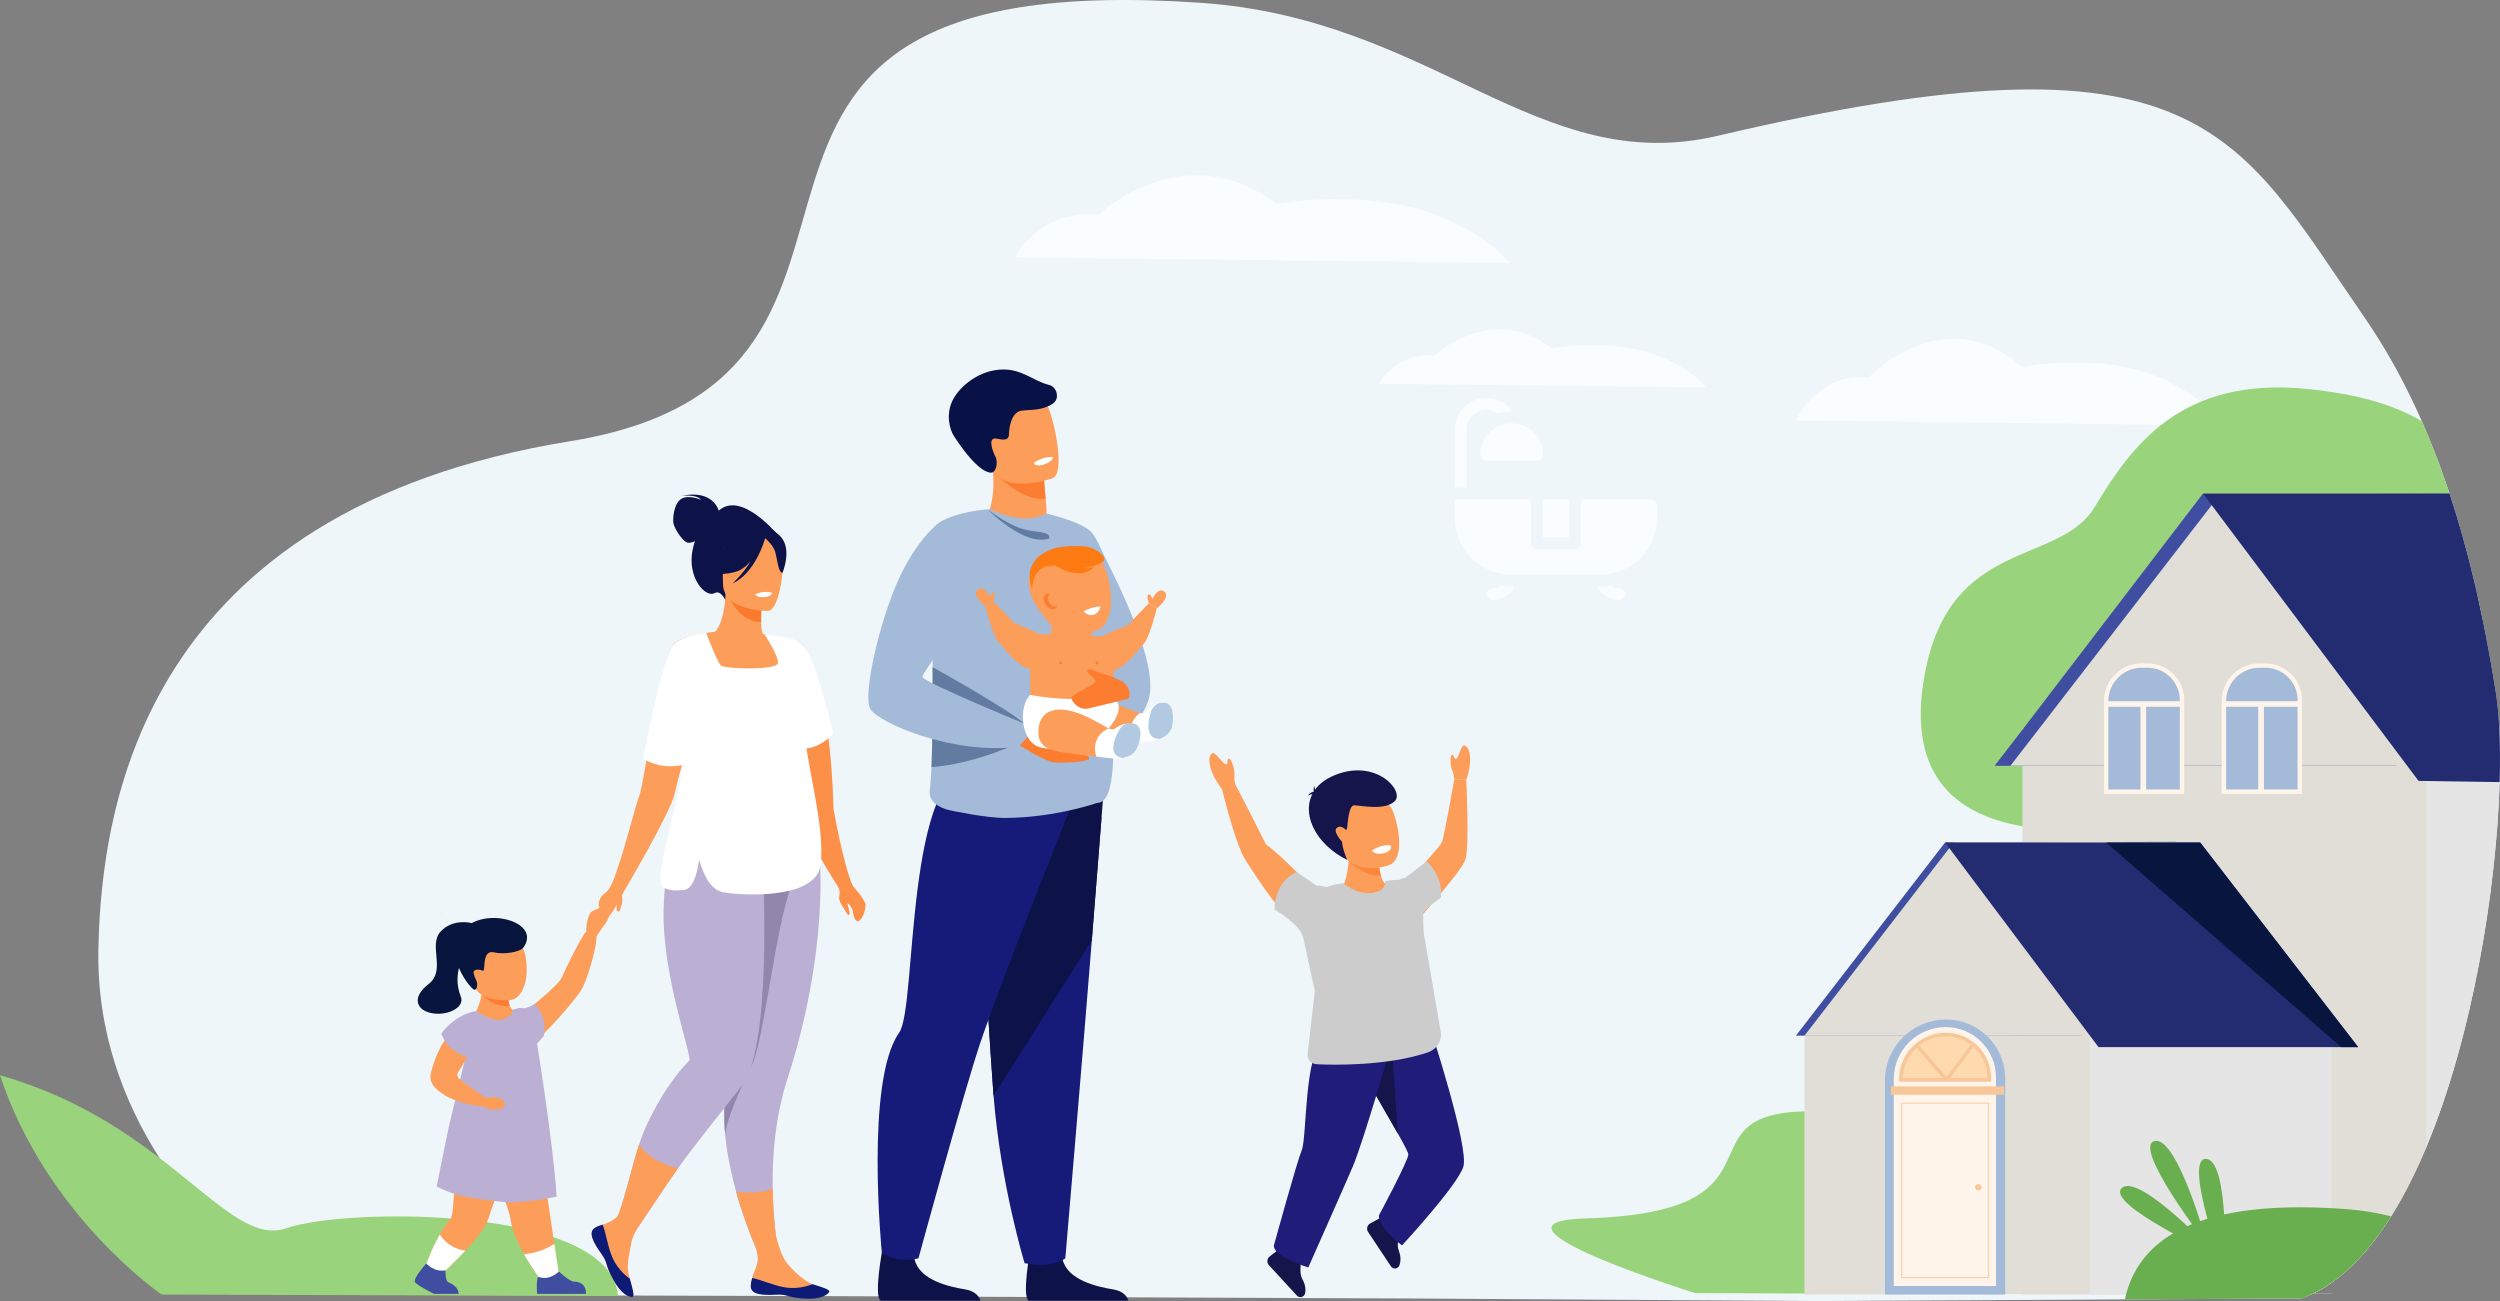 <?xml version="1.0" encoding="utf-8"?>
<!-- Generator: Adobe Illustrator 16.0.2, SVG Export Plug-In . SVG Version: 6.00 Build 0)  -->
<!DOCTYPE svg PUBLIC "-//W3C//DTD SVG 1.1//EN" "http://www.w3.org/Graphics/SVG/1.1/DTD/svg11.dtd">
<svg version="1.1" id="Layer_1" xmlns="http://www.w3.org/2000/svg" xmlns:xlink="http://www.w3.org/1999/xlink" x="0px" y="0px"
	 width="848.239px" height="441.436px" viewBox="0 0 848.239 441.436" enable-background="new 0 0 848.239 441.436"
	 xml:space="preserve">
<rect x="0" y="0" width="848.239" height="441.436" fill="#808080" stroke="none"/>
<g>
	<defs>
		<rect id="SVGID_1_" width="848.239" height="441.436"/>
	</defs>
	<clipPath id="SVGID_2_">
		<use xlink:href="#SVGID_1_"  overflow="visible"/>
	</clipPath>
	<path clip-path="url(#SVGID_2_)" fill="#EEF6FA" d="M848.119,265.359c-1.058,35.785-9.066,86.188-24.989,124.127
		c-0.521,1.239-1.049,2.466-1.586,3.679c-3.127,7.056-6.543,13.629-10.256,19.534c-1.034,1.652-2.096,3.254-3.181,4.798
		c-5.141,7.327-10.808,13.375-17.01,17.715c-2.093,1.47-4.246,2.739-6.466,3.794c-0.023,0.015-0.051,0.026-0.073,0.033
		c-0.051,0.027-0.101,0.051-0.15,0.074c-0.077,0.038-0.158,0.073-0.235,0.107c-1.075,0.502-2.157,0.951-3.254,1.344l-59.972,0.32
		l-84.883,0.452l-18.952,0.1l-137.922-0.86l-214.359-0.861l-1.212-0.003L98.766,439.24c0,0-41.586-26.599-58.434-74.402
		c-0.433-1.232-0.853-2.479-1.251-3.737c-3.79-11.912-6.002-25.07-5.69-39.398c1.039-47.716,14.888-148.443,160.013-171.988
		C329.512,127.63,206.688-12.851,407.384,0.952c79.189,5.447,114.327,59.512,175.529,45.107
		c163.76-38.537,175.606-1.675,219.285,61.55v0.004l0.305,0.437c1.451,2.123,2.864,4.272,4.234,6.449
		c5.694,9.049,10.653,18.573,15,28.451c3.057,6.948,5.809,14.065,8.295,21.318c0.362,1.062,0.722,2.127,1.072,3.193
		c0.008,0.022,0.016,0.045,0.023,0.068c0.004,0.004,0.004,0.012,0.004,0.017c3.25,9.834,6.029,19.896,8.43,30.063
		c0.409,1.733,0.808,3.471,1.193,5.207v0.004c0.571,2.56,1.119,5.118,1.644,7.686v0.004c0.383,1.856,0.753,3.709,1.112,5.565
		c0.378,1.957,0.745,3.914,1.101,5.871c0.779,4.312,1.509,8.619,2.191,12.927c0.553,3.474,0.946,7.508,1.178,12.009
		C848.27,252.402,848.316,258.62,848.119,265.359"/>
	<path clip-path="url(#SVGID_2_)" fill="#FAFDFE" d="M609.354,142.599c0,0,7.267-16.265,24.639-14.458
		c0,0,25.223-27.109,52.12-3.614c0,0,28.592-5.821,49.766,5.04c14.117,7.242,18.78,14.839,18.78,14.839L609.354,142.599z"/>
	<path clip-path="url(#SVGID_2_)" fill="#FAFDFE" d="M344.314,87.351c0,0,8.391-16.397,28.456-14.575c0,0,29.13-27.33,60.194-3.645
		c0,0,33.021-5.869,57.476,5.082c16.304,7.301,21.689,14.96,21.689,14.96L344.314,87.351z"/>
	<path clip-path="url(#SVGID_2_)" fill="#FAFDFE" d="M467.94,130.229c0,0,5.547-10.842,18.813-9.637c0,0,19.258-18.068,39.795-2.409
		c0,0,21.831-3.881,37.998,3.359c10.779,4.827,14.339,9.891,14.339,9.891L467.94,130.229z"/>
	<path clip-path="url(#SVGID_2_)" fill="#99D47C" d="M209.629,439.711l-154.77-0.472c0,0-39.043-26.6-54.859-74.405
		C57.032,381,77.069,423.646,97.026,416.76C118.255,409.436,207.747,409.43,209.629,439.711"/>
	<path clip-path="url(#SVGID_2_)" fill="#99D47C" d="M843.511,216.076c-0.792,8.763-1.896,19.28-3.208,30.91
		c-0.656,5.824-1.366,11.927-2.119,18.227c-4.458,37.398-10.348,81.791-15.054,116.345c-0.544,4.011-1.076,7.89-1.586,11.607
		c-4.003,9.032-8.477,17.272-13.437,24.332c-5.141,7.327-10.808,13.375-17.011,17.714c-2.092,1.47-4.245,2.74-6.465,3.794H680.349
		L639.554,439l-64.411-0.255c0,0-77.328-24.183-37.136-25.352c70.807-2.062,31.212-35.245,74.257-36.322
		c3.736-0.096,8.103,0.055,13.221,0.487c4.855,0.409,9.549,0.212,14.069-0.51c1.008-0.158,2.007-0.344,2.995-0.556
		c0.864-0.186,1.722-0.387,2.57-0.614c0.104-0.023,0.213-0.05,0.317-0.081c1.493-0.394,2.972-0.849,4.423-1.358
		c0.298-0.104,0.599-0.208,0.892-0.316c2.135-0.784,4.219-1.676,6.253-2.675c1.787-0.872,3.54-1.826,5.25-2.853
		c0.849-0.51,1.69-1.034,2.521-1.579c0.316-0.204,0.63-0.413,0.941-0.625c0.305-0.205,0.61-0.413,0.915-0.626
		c2.312-1.609,4.547-3.342,6.696-5.184c0.17-0.143,0.336-0.289,0.502-0.436c0.166-0.14,0.332-0.286,0.495-0.429
		c0.463-0.409,0.922-0.822,1.377-1.239c0.749-0.687,1.486-1.383,2.208-2.092c1.652-1.613,3.242-3.281,4.774-5
		c1.208-1.346,2.374-2.72,3.505-4.121c3.555-4.4,6.747-9.024,9.55-13.695c11.545-19.276,16.432-39.367,12.765-47.704
		c-0.02-0.046-0.043-0.097-0.062-0.143c0-0.004-0.004-0.004-0.004-0.008c-1.104-2.397-2.941-3.783-5.559-3.841
		c-5.122-0.112-10.904-0.471-16.69-1.497c-19.882-3.521-39.811-14.919-33.19-51.311c8.549-46.979,45.577-36.881,57.755-57.072
		c12.183-20.195,28.926-44.597,72.644-39.969c15.987,1.69,28.714,5.114,38.342,10.924c3.056,6.947,5.808,14.063,8.294,21.317
		c0.362,1.062,0.722,2.127,1.072,3.192c0.009,0.023,0.016,0.046,0.023,0.069c0.004,0.004,0.004,0.012,0.004,0.016
		c3.25,9.835,6.029,19.897,8.43,30.064c0.409,1.733,0.808,3.471,1.193,5.207v0.004c0.571,2.56,1.119,5.118,1.644,7.686v0.004
		C842.782,212.367,843.151,214.219,843.511,216.076"/>
	<path clip-path="url(#SVGID_2_)" fill="#E0DED7" d="M686.188,247.213V439.22h97.984c0.077-0.034,0.158-0.07,0.235-0.107
		c0.05-0.023,0.1-0.047,0.15-0.074h6.538v-0.034h-6.465c2.22-1.054,4.373-2.323,6.465-3.794c6.203-4.339,11.87-10.387,17.011-17.714
		c4.96-7.06,9.434-15.3,13.436-24.332c0.538-1.213,1.066-2.439,1.587-3.68V247.213H686.188z"/>
	<path clip-path="url(#SVGID_2_)" fill="#E5E5E5" d="M848.119,265.359c-1.058,35.785-9.066,86.188-24.989,124.127V247.213
		l1.452-0.016l15.721-0.212l7.678-0.104C848.27,252.402,848.316,258.62,848.119,265.359"/>
	<path clip-path="url(#SVGID_2_)" fill="#404EA1" d="M839.562,197.61c0.409,1.733,0.808,3.471,1.193,5.207v0.004l-1.016,2.089
		l-20.546,42.304l-4.679,9.631l-1.447,2.976v0.004H676.759l9.43-12.217l0.306-0.394l60.967-79.769l0.362,0.34l41.089-0.124
		l23.214-0.073l19.002-0.058c0.004,0.004,0.004,0.012,0.004,0.016C834.382,177.381,837.161,187.443,839.562,197.61"/>
	<path clip-path="url(#SVGID_2_)" fill="#E0DED7" d="M842.398,210.506v0.004l-17.816,36.688l-0.012,0.016l-1.44,2.969v0.004
		l-4.682,9.633H682.136l4.049-5.244l0.004-0.004l5.682-7.357l58.548-75.823l2.786-3.609l35.728-0.108l23.21-0.069l18.99-0.058
		c3.25,9.835,6.029,19.897,8.43,30.064c0.409,1.733,0.808,3.471,1.193,5.207v0.004C841.326,205.38,841.874,207.939,842.398,210.506"
		/>
	<path clip-path="url(#SVGID_2_)" fill="#232B71" d="M847.98,246.882c-0.23-4.501-0.625-8.535-1.178-12.009
		c-0.683-4.308-1.412-8.615-2.191-12.927c-0.355-1.957-0.723-3.914-1.101-5.871c-0.359-1.856-0.729-3.709-1.112-5.565v-0.004
		c-0.523-2.567-1.072-5.126-1.644-7.686v-0.004c-0.386-1.736-0.784-3.474-1.193-5.207c-2.4-10.167-5.18-20.229-8.43-30.064
		c0-0.004,0-0.012-0.004-0.016c-0.008-0.023-0.016-0.046-0.023-0.069l-42.47-0.004l-41.174-0.013l0.305,0.414l2.652,3.532
		l56.871,75.823l7.226,9.631l2.231,2.977l3.849,5.125l2.535,0.039l15.054,0.228l9.936,0.146
		C848.316,258.62,848.27,252.403,847.98,246.882"/>
	<path clip-path="url(#SVGID_2_)" fill="#A4BAD9" d="M728.657,225.814h-1.965c-6.676,0-12.088,5.411-12.088,12.087v30.716h25.748
		v-31.108C740.353,231.049,735.116,225.814,728.657,225.814"/>
	<path clip-path="url(#SVGID_2_)" fill="#FFF4E9" d="M728.659,225.066h-1.965c-7.079,0-12.838,5.759-12.838,12.834v31.466h27.247
		V237.51C741.104,230.647,735.522,225.066,728.659,225.066 M739.603,267.865h-11.426v-28.066h11.426V267.865z M715.354,239.798
		h10.896v28.066h-10.896V239.798z M739.603,237.912h-24.248V237.9c0-6.249,5.087-11.337,11.34-11.337h1.965
		c6.033,0,10.943,4.911,10.943,10.947V237.912z"/>
	<path clip-path="url(#SVGID_2_)" fill="#A4BAD9" d="M768.618,225.814h-1.966c-6.676,0-12.087,5.411-12.087,12.087v30.716h25.747
		v-31.108C780.313,231.049,775.076,225.814,768.618,225.814"/>
	<path clip-path="url(#SVGID_2_)" fill="#FFF4E9" d="M768.617,225.066h-1.965c-7.079,0-12.838,5.759-12.838,12.834v31.466h27.251
		V237.51C781.065,230.647,775.479,225.066,768.617,225.066 M779.563,267.865h-11.425v-28.066h11.425V267.865z M755.315,239.798
		h10.893v28.066h-10.893V239.798z M779.563,237.912h-24.248V237.9c0-6.249,5.084-11.337,11.337-11.337h1.965
		c6.037,0,10.946,4.911,10.946,10.947V237.912z"/>
	<polygon clip-path="url(#SVGID_2_)" fill="#404EA1" points="738.345,285.622 706.401,351.388 609.354,351.388 659.95,285.862 	"/>
	<polygon clip-path="url(#SVGID_2_)" fill="#E0DED7" points="741.253,285.622 709.309,351.388 612.262,351.388 662.857,285.862 	"/>
	<polygon clip-path="url(#SVGID_2_)" fill="#E0DED7" points="709.097,351.387 709.097,439.041 612.264,439.23 612.264,351.387 	"/>
	<path clip-path="url(#SVGID_2_)" fill="#E5E5E5" d="M791.097,351.388v83.822c-2.092,1.471-4.245,2.74-6.465,3.794h6.465v0.034h-82
		v-87.65H791.097z"/>
	<polygon clip-path="url(#SVGID_2_)" fill="#232B71" points="800.107,355.277 712.019,355.277 659.948,285.86 686.188,285.865 
		746.524,285.877 	"/>
	<path clip-path="url(#SVGID_2_)" fill="#A4BAD9" d="M680.35,365.989v73.241h-40.797v-72.568c0-6.045,2.586-11.487,6.714-15.274
		c3.688-3.394,8.611-5.461,14.021-5.461c5.324,0,10.168,2.076,13.754,5.461C677.928,355.043,680.35,360.233,680.35,365.989"/>
	<polygon clip-path="url(#SVGID_2_)" fill="#08153E" points="800.107,355.277 794.361,355.277 714.604,285.865 746.524,285.877 	"/>
	<path clip-path="url(#SVGID_2_)" fill="#FFF4E9" d="M660.181,348.494h-0.009c-9.732,0-17.622,7.889-17.622,17.621v70.223h34.68
		v-70.795C677.229,356.126,669.597,348.494,660.181,348.494"/>
	<path clip-path="url(#SVGID_2_)" fill="#FEDAAE" d="M674.943,365.779v0.612h-29.985v-0.116c0-8.415,6.823-15.237,15.238-15.237
		h0.006C668.346,351.038,674.943,357.638,674.943,365.779"/>
	<path clip-path="url(#SVGID_2_)" fill="#F7C79A" d="M674.323,359.718c-1.651-3.829-4.816-6.859-8.742-8.33
		c-1.676-0.633-3.489-0.977-5.385-0.977c-1.922,0-3.768,0.344-5.474,0.977c-6.06,2.235-10.387,8.063-10.387,14.888v0.741h31.234
		v-1.24C675.57,363.628,675.126,361.579,674.323,359.718 M645.591,365.766c0.139-4.025,1.914-7.642,4.677-10.205
		c0.306-0.281,0.622-0.552,0.95-0.807c2.479-1.938,5.601-3.092,8.986-3.092c3.146,0,6.048,1.034,8.399,2.775
		c0.335,0.251,0.659,0.518,0.969,0.791h0.004v0.004c1.637,1.455,2.934,3.285,3.751,5.35c0.642,1.606,0.988,3.354,0.992,5.184
		H645.591z M673.663,359.756c-0.008-0.015-0.015-0.03-0.021-0.046c-0.099-0.216-0.203-0.429-0.311-0.642
		c-0.089-0.173-0.178-0.343-0.274-0.509c-0.031-0.058-0.069-0.119-0.104-0.182c-0.034-0.062-0.069-0.119-0.104-0.177
		c-0.011-0.02-0.02-0.035-0.03-0.055c-0.004-0.003-0.004-0.008-0.008-0.012c-0.05-0.085-0.104-0.169-0.162-0.254
		c-0.081-0.132-0.166-0.263-0.256-0.391c-0.084-0.131-0.177-0.254-0.27-0.382c-0.058-0.082-0.119-0.162-0.181-0.243
		c-0.086-0.116-0.176-0.228-0.267-0.34c-0.081-0.104-0.17-0.208-0.259-0.313c-0.089-0.107-0.182-0.212-0.274-0.313
		c-0.088-0.097-0.177-0.193-0.27-0.291c-0.066-0.068-0.128-0.134-0.193-0.199c-0.101-0.101-0.205-0.204-0.309-0.301
		c-0.085-0.081-0.17-0.162-0.259-0.239c-0.054-0.052-0.108-0.101-0.162-0.147l-0.374,0.506v0.004
		c1.637,1.455,2.934,3.285,3.751,5.35c0.17-0.143,0.336-0.289,0.502-0.436C673.775,360.015,673.722,359.884,673.663,359.756"/>
	<path clip-path="url(#SVGID_2_)" fill="#F7C79A" d="M670.158,402.815c0-0.591,0.479-1.07,1.069-1.07c0.592,0,1.07,0.479,1.07,1.07
		c0,0.592-0.479,1.07-1.07,1.07C670.638,403.885,670.158,403.407,670.158,402.815"/>
	<polygon clip-path="url(#SVGID_2_)" fill="#F7C79A" points="669.974,354.694 669.574,355.231 661.696,365.766 660.763,367.015 
		660.163,367.015 659.086,365.766 650.268,355.562 649.85,355.078 650.793,354.263 651.217,354.753 660.413,365.394 
		668.604,354.441 668.975,353.945 	"/>
	<rect x="641.568" y="368.594" clip-path="url(#SVGID_2_)" fill="#F7C79A" width="38.406" height="2.853"/>
	<path clip-path="url(#SVGID_2_)" fill="#F7C79A" d="M645.119,433.647h29.672v-59.522h-29.672V433.647z M674.474,433.334h-29.036
		v-58.896h29.036V433.334z"/>
	<path clip-path="url(#SVGID_2_)" fill="#69AF50" d="M811.288,412.699c-1.034,1.652-2.096,3.254-3.181,4.798
		c-5.141,7.327-10.808,13.375-17.011,17.714c-2.092,1.471-4.245,2.74-6.465,3.794c-0.023,0.016-0.051,0.027-0.073,0.034
		c-0.051,0.027-0.101,0.051-0.15,0.074c-0.077,0.038-0.158,0.073-0.235,0.107c-1.074,0.502-2.158,0.95-3.254,1.344l-59.972,0.32
		c2.238-10.321,8.109-17.524,16.351-22.384c0.004,0,0.004-0.004,0.008-0.004c1.54-0.907,3.153-1.732,4.848-2.478h0.004
		c0.518-0.231,1.038-0.456,1.575-0.668c0.91-0.371,1.833-0.718,2.783-1.046h0.004c0.799-0.278,1.609-0.541,2.436-0.788
		c1.837-0.556,3.74-1.046,5.692-1.471c7.867-1.713,16.603-2.416,25.695-2.416c5.4,0,10.924,0.247,16.466,0.676
		C802.232,410.72,806.888,411.623,811.288,412.699"/>
	<path clip-path="url(#SVGID_2_)" fill="#69AF50" d="M748.978,422.466c0,0-10.179-37.259-17.953-35.296
		S748.978,422.466,748.978,422.466"/>
	<path clip-path="url(#SVGID_2_)" fill="#69AF50" d="M752.209,426.031c0,0-26.284-28.301-32.264-22.958
		C713.965,408.416,752.209,426.031,752.209,426.031"/>
	<path clip-path="url(#SVGID_2_)" fill="#69AF50" d="M754.863,432.303c0,0,1.682-38.587-6.32-39.091
		C740.539,392.708,754.863,432.303,754.863,432.303"/>
	<path clip-path="url(#SVGID_2_)" fill="#A4BAD9" d="M370.292,180.532c0,0,24.25,42.377,19.386,56.991
		c-4.864,14.615-21.136,15.549-21.136,15.549L370.292,180.532z"/>
	<path clip-path="url(#SVGID_2_)" fill="#0D1349" d="M382.868,441.323h-33.855c-2.426-1.646,0.654-17.728,0.654-17.728
		s9.24-3.506,10.836,3.623c1.6,7.125,11.769,9.391,17.15,10.26C381.336,438.077,382.5,440.1,382.868,441.323"/>
	<path clip-path="url(#SVGID_2_)" fill="#0D1349" d="M332.657,441.323h-33.855c-2.426-1.646,0.654-17.728,0.654-17.728
		s9.24-3.506,10.836,3.623c1.601,7.125,11.769,9.391,17.15,10.26C331.125,438.077,332.289,440.1,332.657,441.323"/>
	<path clip-path="url(#SVGID_2_)" fill="#161A79" d="M373.759,277.254c0,0-1.521,18.985-3.31,41.807
		c-2.431,31.002-8.987,107.864-8.987,107.864s-4.299,3.668-13.82,1.661c0,0-8.104-26.516-10.528-56.78
		c-0.037-0.496-0.075-0.996-0.112-1.496c-2.255-30.81-5.76-95.686-5.76-95.686L373.759,277.254z"/>
	<path clip-path="url(#SVGID_2_)" fill="#0D1349" d="M374.278,270.694c0,0-2.041,25.546-3.83,48.367l-33.334,52.745
		c-0.038-0.496-0.075-0.996-0.113-1.496c-2.254-30.81-5.76-95.686-5.76-95.686L374.278,270.694z"/>
	<path clip-path="url(#SVGID_2_)" fill="#161A79" d="M364.563,270.694c0,0-24.176,60.18-31.905,82.992
		c-5.506,16.249-21.032,73.252-21.032,73.252s-6.751,2.055-12.425-1.917c0,0-5.777-58.238,5.891-74.66
		c6.19-8.712,1.538-90.564,26.638-91.266C356.829,258.394,364.563,270.694,364.563,270.694"/>
	<path clip-path="url(#SVGID_2_)" fill="#FD9D5A" d="M353.763,181.979c-3.69,1.943-7.292,2.065-10.416,1.402
		c-2.856-0.602-5.309-1.862-7.056-2.979c-1.793-1.146-2.846-2.145-2.846-2.145s0.124-0.18,0.335-0.535
		c1.089-1.864,4.396-8.569,2.925-19.343c-0.02-0.142,1.047,0.059,2.66,0.439c4.797,1.136,14.441,3.871,14.868,3.993h0.016
		c0,0,0.118,2.266,0.515,6.327c0.034,0.359,0.069,0.733,0.109,1.12c0.049,0.476,0.098,0.981,0.158,1.5
		C355.477,175.983,353.763,181.979,353.763,181.979"/>
	<path clip-path="url(#SVGID_2_)" fill="#FD7D30" d="M354.765,169.14c-7.161,1.642-17.849-8.931-17.849-8.931
		c0.781-0.582,1.602-1.041,2.449-1.39c4.797,1.136,14.442,3.871,14.868,3.993h0.017C354.25,162.813,354.368,165.079,354.765,169.14"
		/>
	<path clip-path="url(#SVGID_2_)" fill="#A4BAD9" d="M377.54,260.558c-0.521,6.899-1.979,11.837-5.175,11.837
		c0,0-14.202,5.001-31.178,5.136c-3.318,0.024-8.019-0.623-11.915-1.275c-3.98-0.674-7.133-1.354-7.133-1.354
		c-3.413-0.787-7.181-2.896-6.674-6.788c0.266-2.072,0.461-4.731,0.593-7.813c0.009-0.198,0.018-0.396,0.026-0.597
		c0.375-9.017,0.315-21.437,0.36-33.328c0.033-7.304,0.105-14.403,0.35-20.392c0,0-3.351-23.525,0.369-27.385
		c4.359-4.516,17.158-5.902,17.96-5.729c0.24-0.051,0.482-0.11,0.728-0.152c0,0,11.13,6.074,19.231,1.528
		c0,0,11.812,2.69,15.211,6.284c1.174,1.236,5.854,8.83,5.983,17.17c0.177,11.628-0.278,24.836-0.278,24.839
		c0.123,1.89,0.326,4.324,0.547,7.104c0.237,2.961,0.501,6.306,0.723,9.794c0.11,1.759,0.212,3.552,0.296,5.346
		C377.814,250.321,377.893,255.89,377.54,260.558"/>
	<path clip-path="url(#SVGID_2_)" fill="#617BA1" d="M335.177,172.883c0,0,12.063,12.441,20.687,9.893c0,0,1.149-1.68-2.735-2.219
		C349.244,180.019,345.052,180.239,335.177,172.883"/>
	<path clip-path="url(#SVGID_2_)" fill="#FD9D5A" d="M357.198,162.241c0,0-2.945,1.057-6.699,1.563
		c-5.49,0.74-12.71,0.303-14.977-6.34c-3.821-11.181-8.7-17.885,2.541-22.45c6.018-2.444,9.868-2.574,12.483-1.642
		c2.272,0.805,3.611,2.413,4.625,4.004C357.354,140.798,361.745,160.283,357.198,162.241"/>
	<path clip-path="url(#SVGID_2_)" fill="#091246" d="M356.022,130.624c2.539,0.617,3.682,4.617,1.265,6.28
		c-4.333,2.981-9.629,1.812-11.58,2.68c-2.796,1.241-3.298,5.932-3.348,7.42c-0.05,1.491-0.247,2.748-4.044,1.855
		c-0.622-0.145-1.07-0.102-1.378,0.083c-1.575,0.935,0.438,5.464,1.044,6.444c0,0,0.874,3.244-1.064,4.823
		c-0.235,0.188-4.043,1.854-13.221-12.191c-1.443-2.205-2.82-7.172-0.592-11.954c2.225-4.781,9.107-10.703,17.366-10.704
		C347.004,125.359,350.649,129.318,356.022,130.624"/>
	<path clip-path="url(#SVGID_2_)" fill="#FFFFFF" d="M357.283,155.022c0,0,0.235,1.447-3.13,2.603c0,0-2.825,0.97-3.341-0.515
		C350.813,157.11,353.056,154.973,357.283,155.022"/>
	<path clip-path="url(#SVGID_2_)" fill="#FD7D30" d="M345.106,252.324c0,0,9.073,5.986,12.576,6.369
		c2.382,0.261,11.795-0.124,11.847-1.313c0.073-1.68-5.75-3.454-7.258-4.13c-1.507-0.675-2.688-1.453-2.678-2.104
		c0.011-0.651,5.834,1.504,5.205,0.083c-0.628-1.42-6.007-3.893-7.307-4.131c-1.3-0.237-5.492,1.185-7.121,0.432
		C348.74,246.777,345.106,252.324,345.106,252.324"/>
	<path clip-path="url(#SVGID_2_)" fill="#617BA1" d="M349.088,247.072c1.207,2.264-3.982,5.252-3.982,5.252
		s-14.344,6.819-29.049,7.977c0.01-0.197,0.018-0.395,0.027-0.596c0.375-9.017,0.315-21.437,0.359-33.328
		C316.443,226.376,347.099,243.338,349.088,247.072"/>
	<path clip-path="url(#SVGID_2_)" fill="#A4BAD9" d="M320.306,176.414c0,0-6.213,2.624-13.6,16.426
		c-7.386,13.801-14.373,43.025-11.379,47.777c2.995,4.752,28.213,15.63,50.196,12.73c0,0,5.453-4.966,4.353-6.881
		c0,0-36.859-15.026-36.882-16.824c-0.022-1.796,13.15-17.28,13.898-24.99C327.641,196.943,320.306,176.414,320.306,176.414"/>
	<path clip-path="url(#SVGID_2_)" fill="#FD9D5A" d="M356.776,211.324c0,0-0.438,4.728,0,5.953
		c0.437,1.227,12.992,1.501,13.308,0.351s0.788-4.641,0-5.253C369.296,211.76,356.776,211.324,356.776,211.324"/>
	<path clip-path="url(#SVGID_2_)" fill="#FD9D5A" d="M365.061,255.223h-2.821c-6.988,0-12.705-5.718-12.705-12.705v-12.173
		c0-6.988,0.152-13.197,7.664-15.504l13.207,0.997c11.409,3.149,7.36,7.519,7.36,14.507v12.173
		C377.766,249.505,372.049,255.223,365.061,255.223"/>
	<path clip-path="url(#SVGID_2_)" fill="#FD9D5A" d="M370.097,215.667c0,0,3.113,0.798,5.338-0.43
		c3.209-1.771,7.048-2.763,7.72-3.572c1.136-1.37,6.674-7.013,6.674-7.013l2.662,1.777c0,0-2.563,10.422-4.639,12.283
		c-2.075,1.861-5.793,8.471-12.058,9.406C372.539,228.605,370.097,215.667,370.097,215.667"/>
	<path clip-path="url(#SVGID_2_)" fill="#FD9D5A" d="M389.829,204.652c0,0-0.972-2.621-0.169-2.965
		c0.802-0.344,1.27,1.565,1.27,1.565s2.09-4.337,4.214-2.464c2.125,1.872-2.653,5.641-2.653,5.641L389.829,204.652z"/>
	<path clip-path="url(#SVGID_2_)" fill="#FD9D5A" d="M356.72,214.983c0,0-3.113,0.799-5.338-0.43
		c-3.209-1.771-7.048-2.763-7.72-3.572c-1.136-1.37-6.674-7.013-6.674-7.013l-2.662,1.777c0,0,2.563,10.423,4.639,12.283
		c2.076,1.861,5.793,8.471,12.058,9.406C354.278,227.921,356.72,214.983,356.72,214.983"/>
	<path clip-path="url(#SVGID_2_)" fill="#FD9D5A" d="M336.988,203.968c0,0,0.972-2.62,0.169-2.964
		c-0.802-0.344-1.27,1.564-1.27,1.564s-2.09-4.336-4.214-2.464s2.654,5.641,2.654,5.641L336.988,203.968z"/>
	<path clip-path="url(#SVGID_2_)" fill="#FD9D5A" d="M375.539,237.523c0,0,7.389,3.241,11.288,4.387
		c3.636,1.068,8.13,3.62,8.224,4.032c0.093,0.413,0.141,4.021-1.701,4.729c-1.842,0.706-21.839,3.566-24.808,2.401
		C368.542,253.072,370.675,238.735,375.539,237.523"/>
	<path clip-path="url(#SVGID_2_)" fill="#FFFFFF" d="M394.774,238.433c0,0-3.524,0.247-5.596,2.835c0,0-0.844,1.126-2.352,0.642
		c0,0-5.546,3.541-2.012,10.229c0,0,7.472-0.467,8.536-1.468C394.414,249.669,394.774,238.433,394.774,238.433"/>
	<path clip-path="url(#SVGID_2_)" fill="#B1C9E1" d="M393.35,250.67c0,0,3.731-0.883,4.404-4.617c0.672-3.735-0.021-7.269-2.48-7.58
		c-2.458-0.311-4.009,1.019-4.684,2.801C389.916,243.054,387.938,250.848,393.35,250.67"/>
	<path clip-path="url(#SVGID_2_)" fill="#FD9D5A" d="M364.656,186.109c0,0,7.452-0.334,10.292,6.749
		c2.84,7.084,3.398,19.265-3.19,21.186c-4.494,1.31-9.332,0.386-13.669-1.275c-2.289-0.877-3.069-2.806-4.377-4.334
		C345.307,198.629,348.021,186.985,364.656,186.109"/>
	<path clip-path="url(#SVGID_2_)" fill="#FFFFFF" d="M349.535,235.762c0,0,14.646,3.141,28.215,0c0,0,1.551,2.646,1.751,3.435
		c0.427,1.678-0.341,4.43-3.36,7.934c-4.439,5.154-19.605,9.001-24.924,5.704C346.555,249.945,345.504,240.109,349.535,235.762"/>
	<path clip-path="url(#SVGID_2_)" fill="#FD9D5A" d="M365.925,242c2.722,0.949,6.667,3.151,10.216,5.131
		c3.31,1.848,7.129,5.329,7.129,5.752c0,0.424-0.753,3.952-2.705,4.235c-1.953,0.282-22.087-1.354-24.724-3.147
		c0,0-3.048-0.873-3.442-4.354C351.825,244.555,354.311,237.955,365.925,242"/>
	<path clip-path="url(#SVGID_2_)" fill="#FFFFFF" d="M384.661,245.499c0,0-3.491-0.538-6.085,1.526c0,0-1.072,0.912-2.435,0.105
		c0,0-6.192,2.227-4.225,9.529c0,0,7.39,1.198,8.648,0.458C381.823,256.376,384.661,245.499,384.661,245.499"/>
	<path clip-path="url(#SVGID_2_)" fill="#B1C9E1" d="M380.564,257.118c0,0,3.834-0.035,5.316-3.529
		c1.482-3.493,1.588-7.093-0.741-7.939c-2.329-0.848-4.136,0.105-5.187,1.693C378.9,248.929,375.249,256.094,380.564,257.118"/>
	<path clip-path="url(#SVGID_2_)" fill="#FFFFFF" d="M367.635,207.438c0,0,1.503,1.771,3.479,1.128s2.281-2.791,2.281-2.791
		S370.515,205.775,367.635,207.438"/>
	<path clip-path="url(#SVGID_2_)" fill="#FD7D30" d="M358.177,202.92c0,0-2.889-2.534-3.809-0.695
		c-0.919,1.84,1.183,4.53,2.89,4.563C358.965,206.821,359.313,203.73,358.177,202.92"/>
	<path clip-path="url(#SVGID_2_)" fill="#FD9D5A" d="M358.605,202.821c0,0-2.206-1.935-2.908-0.53
		c-0.702,1.403,0.902,3.459,2.206,3.484C359.208,205.8,359.473,203.44,358.605,202.821"/>
	<path clip-path="url(#SVGID_2_)" fill="#FE7A12" d="M356.008,189.827c0,0,3.576,4.862,11.094,4.683c0,0,2.953-0.427,4.206-2.339
		c0,0-2.372,0.952-3.625,0.549c0,0,7.087-1.082,6.997-2.977c-0.089-1.896-3.808-4.02-6.523-4.344
		c-2.16-0.26-8.691-0.216-10.668,0.867C355.512,187.35,355.453,189.194,356.008,189.827"/>
	<path clip-path="url(#SVGID_2_)" fill="#FE7A12" d="M359.196,185.724c0,0-8.203,1.332-9.662,7.87
		c-0.587,2.631,0.654,6.468,0.654,6.468s-0.165-7.783,6.393-8.108c4.773-0.238,7.899-0.723,7.899-0.723L359.196,185.724z"/>
	<path clip-path="url(#SVGID_2_)" fill="#FD7D30" d="M360.376,224.917c0,0.271-0.221,0.492-0.493,0.492s-0.492-0.221-0.492-0.492
		s0.22-0.493,0.492-0.493S360.376,224.645,360.376,224.917"/>
	<path clip-path="url(#SVGID_2_)" fill="#FD7D30" d="M372.71,224.917c0,0.271-0.221,0.492-0.493,0.492s-0.492-0.221-0.492-0.492
		s0.22-0.493,0.492-0.493S372.71,224.645,372.71,224.917"/>
	<path clip-path="url(#SVGID_2_)" fill="#FD7D30" d="M383.054,234.237c-0.385-1.468-1.42-2.678-2.797-3.315
		c-1.754-0.813-4.24-1.901-5.372-2.107c-1.848-0.336-5.624-2.556-5.932-1.402s2.665,2.49,2.68,3.763
		c0.015,1.271-8.35,4.383-8.127,5.702c0.222,1.318,2.607,4.27,5.848,3.482c3.242-0.788,11.292-2.676,13.15-3.197
		C383.489,236.885,383.39,235.517,383.054,234.237"/>
	<path clip-path="url(#SVGID_2_)" fill="#15144B" d="M474.947,419.438c0,0-1.337,2.382-0.312,5.015
		c0.646,1.658,0.715,3.399,0.17,4.873c-0.461,1.245-2.136,1.448-2.87,0.342l-7.747-11.676c-0.66-0.994-0.317-2.339,0.738-2.896
		c0.923-0.486,1.991-1.064,2.789-1.537c1.744-1.032,4.222-0.244,4.222-0.244L474.947,419.438z"/>
	<path clip-path="url(#SVGID_2_)" fill="#1F1C7A" d="M496.506,395.858c-2.053,6.444-20.819,26.705-20.819,26.705
		s-8.028-5.895-7.834-10.159c0,0,9.885-18.403,9.987-20.662c0.025-0.536-1.098-2.742-2.812-5.825
		c-0.231-0.418-0.475-0.853-0.728-1.3v-0.002c-2.962-5.26-7.225-12.474-10.566-18.489c-0.08-0.145-0.16-0.288-0.238-0.431
		c-2.99-5.412-5.171-9.769-4.87-10.703c0.876-2.724,26.609-6.393,26.609-6.393S498.556,389.415,496.506,395.858"/>
	<path clip-path="url(#SVGID_2_)" fill="#15144B" d="M474.3,384.615c-2.962-5.26-7.225-12.474-10.566-18.489
		c-0.08-0.145-0.16-0.288-0.238-0.431l0.012-6.43l8.918-1.364L474.3,384.615z"/>
	<path clip-path="url(#SVGID_2_)" fill="#15144B" d="M441.856,425.74c0,0-1.406,5.837,0.021,8.276
		c0.898,1.537,1.24,3.244,0.934,4.785c-0.26,1.303-1.883,1.766-2.782,0.789l-9.486-10.313c-0.808-0.879-0.68-2.261,0.274-2.978
		c0.835-0.625,1.799-1.363,2.513-1.957c1.56-1.293,4.131-0.904,4.131-0.904L441.856,425.74z"/>
	<path clip-path="url(#SVGID_2_)" fill="#1F1C7A" d="M472.675,352.395c0,0-9.984,34.731-13.702,43.467
		c-2.588,6.079-15.08,34.18-15.08,34.18s-12.467-3.803-11.625-7.647c0,0,7.958-28.813,9.384-32.071
		c1.849-4.226,0.689-32.997,7.719-38.179C456.401,346.962,472.675,352.395,472.675,352.395"/>
	<path clip-path="url(#SVGID_2_)" fill="#FD9D5A" d="M472.614,304.455c0,0,15.777-16.604,16.645-18.779
		c0.867-2.175,4.155-21.238,4.155-21.238l4.101,0.16c0,0,1.077,22.446-0.272,26.948c-1.35,4.501-19.88,24.701-19.88,24.701
		L472.614,304.455z"/>
	<path clip-path="url(#SVGID_2_)" fill="#FD9D5A" d="M469.666,299.566c-0.497-0.74-0.863-1.565-1.129-2.42
		c-0.6-1.933-0.692-4.012-0.642-5.563c0.049-1.436,0.218-2.42,0.218-2.42l-10.866-4.476c0.422,2.711,0.473,5.187,0.34,7.328
		c-0.321,5.093-1.697,8.299-1.697,8.299l0.187,0.491c-1.211,0.229-2.496,0.492-3.862,0.798l14.056,7.426l8.127-8.447
		C474.398,300.582,473.252,299.783,469.666,299.566"/>
	<path clip-path="url(#SVGID_2_)" fill="#FD863D" d="M468.537,297.146c-5.94,0.332-10.95-5.131-10.95-5.131l10.308-0.432
		C467.845,293.134,467.937,295.213,468.537,297.146"/>
	<path clip-path="url(#SVGID_2_)" fill="#FD9D5A" d="M448.752,305.076c0,0-13.073-14.313-19.212-18.582
		c0,0-9.463-18.731-10.207-19.955c-0.745-1.225-4.632,1.454-4.632,1.454s4.446,18.602,7.952,23.935
		c3.507,5.333,14.498,23.297,21.22,23.44C450.594,315.512,448.752,305.076,448.752,305.076"/>
	<path clip-path="url(#SVGID_2_)" fill="#FD9D5A" d="M471.139,293.605c0,0-11.565,4.101-16.422-4.965
		c-5.242-9.783-1.024-17.575,2.95-18.406c7.925-1.656,12.828,1.012,14.502,4.123C473.844,277.467,477.526,291.402,471.139,293.605"
		/>
	<path clip-path="url(#SVGID_2_)" fill="#FFFFFF" d="M465.444,288.66c0,0,1.356,1.69,4.418,0.748c0,0,2.795-0.747,1.97-2.617
		C471.833,286.791,468.497,286.384,465.444,288.66"/>
	<path clip-path="url(#SVGID_2_)" fill="#15144B" d="M457.1,291.755c0,0-1.724-3.955-1.737-6.141c0,0-3.411-3.68-1.694-4.802
		c1.717-1.122,2.88,1.125,3.254,0.634c0.374-0.49,0.378-8.275,2.581-8.213c2.204,0.064,10.488,1.899,13.777-1.447
		c3.288-3.346-6.289-14.567-20.467-8.754C438.636,268.846,442.948,284.788,457.1,291.755"/>
	<path clip-path="url(#SVGID_2_)" fill="#15144B" d="M446.157,269.975c0,0-0.822-1.912-0.23-3.376c0,0,0.194,1.933,1.025,2.73
		C447.784,270.128,446.157,269.975,446.157,269.975"/>
	<path clip-path="url(#SVGID_2_)" fill="#15144B" d="M446.346,268.575c0,0-1.818-0.056-2.554,1.4c0,0,1.198-0.963,2.556-0.159
		L446.346,268.575z"/>
	<path clip-path="url(#SVGID_2_)" fill="#CCCCCC" d="M484.352,357.114c-13.943,4.663-32.257,4.212-36.776,4.015
		c-0.675-0.028-1.042-0.053-1.042-0.053c-1.602-0.211-2.778-1.394-2.894-2.806c-0.016-0.182-0.011-0.369,0.01-0.557l2.47-21.484
		l-2.294-10.493l-1.306-5.983l-2.982-13.662c5.862-3.3,11.281-5.255,16.306-6.332c2.092,1.637,6.151,3.963,10.404,3.103
		c3.196-0.648,3.804-2.223,3.61-3.878c6.833,0.443,10.501,1.881,10.501,1.881l8.496,49.308
		C489.368,353.134,487.487,356.065,484.352,357.114"/>
	<path clip-path="url(#SVGID_2_)" fill="#CCCCCC" d="M432.401,308.592c0,0,8.778,5.016,9.75,9.472c0,0,12.165-9.724,13.693-18.306
		c0,0-2.618,0.011-5.802,1.241c0,0-1.641-0.599-3.328-0.504l-6.739-4.6C439.975,295.896,432.736,298.435,432.401,308.592"/>
	<path clip-path="url(#SVGID_2_)" fill="#CCCCCC" d="M469.858,298.983c0,0,3.54-0.604,4.842-0.4c0,0,0.598-0.542,2.081-0.745
		l7.306-5.591c0,0,5.582,4.829,4.838,12.239c0,0-6.084,4.436-6.075,5.4c0.008,0.966,0.174,6.44,0.174,6.44L469.858,298.983z"/>
	<path clip-path="url(#SVGID_2_)" fill="#FD9D5A" d="M493.414,264.437c0,0-0.065-1.767-0.756-3.2
		c-0.691-1.433-0.675-5.305,0.069-5.148s0.533,1.564,1.333,1.334c0.798-0.229,1.729-4.804,2.817-4.485
		c1.09,0.319,1.982,1.758,1.926,5.034c-0.056,3.275-1.289,6.626-1.289,6.626L493.414,264.437z"/>
	<path clip-path="url(#SVGID_2_)" fill="#FD9D5A" d="M419.24,266.514c0,0-0.588-1.898-0.387-3.677c0.2-1.779-1.258-5.883-1.99-5.44
		c-0.731,0.442,0.016,1.858-0.917,1.912c-0.934,0.054-3.623-4.457-4.662-3.714c-1.038,0.744-1.45,2.604-0.171,6.061
		c1.278,3.457,3.834,6.555,3.834,6.555L419.24,266.514z"/>
	<path clip-path="url(#SVGID_2_)" fill="#FD9049" d="M289.292,300.484l-4.648,0.86c0,0-12.72-19.609-13.085-25.589
		c-0.353-5.709-11.815-30.698,1.604-46.3c0.604-0.707,1.262-1.395,1.976-2.059c0.023-0.027,0.05-0.05,0.076-0.073
		c0,0,0.024,0.036,0.067,0.109c0.272,0.455,1.339,2.382,2.588,6.64c1.956,6.656,4.374,19.014,4.945,40.354
		C282.814,274.427,285.937,292.699,289.292,300.484"/>
	<path clip-path="url(#SVGID_2_)" fill="#FD9049" d="M289.292,300.484c0,0,4.233,4.712,4.363,6.432
		c0.172,2.277-1.591,6.027-2.74,5.663c-1.151-0.365-1.291-2.21-1.623-3.621c-0.333-1.411-1.841-2.927-1.754-2.289
		c0.088,0.639,0.973,3.149,0.699,3.551c-0.273,0.401-0.606,0.328-1.258-0.875c-0.783-1.444-2.475-3.459-2.254-4.946
		c0.237-1.601,0.269-1.945-0.335-3.874c-0.603-1.93-1.615-4.244-1.615-4.244l3.59-0.767L289.292,300.484z"/>
	<path clip-path="url(#SVGID_2_)" fill="#FD9D5A" d="M189.634,432.196l-5.551,2.877c0,0-3.321-4.326-6.286-9.55
		c-2.076-3.659-3.982-7.761-4.449-11.122c-1.133-8.161-9.773-21.573-8.874-23.857c0.899-2.284,18.032-6.235,18.032-6.235
		s3.349,22.931,5.577,37.754C188.733,426.387,189.285,430.023,189.634,432.196"/>
	<path clip-path="url(#SVGID_2_)" fill="#FFFFFF" d="M189.634,432.196l-5.551,2.877c0,0-3.321-4.326-6.286-9.55
		c2.31-0.175,6.324-0.868,10.286-3.461C188.733,426.387,189.285,430.023,189.634,432.196"/>
	<path clip-path="url(#SVGID_2_)" fill="#FD9D5A" d="M177.021,389.547c0,0-7.014,9.896-11.262,23.803
		c-0.999,3.278-4.406,7.357-7.849,10.981c-3.341,3.519-6.717,6.607-7.965,8.128l-5.653-2.72c0,0,1.986-5.7,4.926-10.873
		c1.091-1.924,2.311-3.772,3.613-5.229c1.801-2.016,1.208-27.468,3-29.146C157.626,382.814,177.021,389.547,177.021,389.547"/>
	<path clip-path="url(#SVGID_2_)" fill="#FD9D5A" d="M161.108,344.155l0.028,0.017C161.112,344.183,161.108,344.155,161.108,344.155
		"/>
	<path clip-path="url(#SVGID_2_)" fill="#FD9D5A" d="M175.604,352.902l-14.468-8.73c0.08-0.032,0.373-0.469,1.455-3.598
		c0.461-1.335,0.705-2.492,0.825-3.41c0.012-0.092,0.024-0.181,0.032-0.269c0.148-1.334,0.04-2.104,0.04-2.104l3.169,1.146
		l5.862,2.123c-0.068,1.486,0.14,2.532,0.457,3.249c0.765,1.743,2.191,1.755,2.232,1.755L175.604,352.902z"/>
	<path clip-path="url(#SVGID_2_)" fill="#FD7E32" d="M172.975,341.31c-5.665,0.481-8.854-3.213-9.56-4.146
		c-0.104-0.137-0.156-0.212-0.156-0.212s0.069-0.021,0.189-0.057c0.461-0.136,1.711-0.513,3.209-0.957l5.861,2.123
		C172.45,339.547,172.659,340.593,172.975,341.31"/>
	<path clip-path="url(#SVGID_2_)" fill="#FD9D5A" d="M173.259,339.276c0,0-12.586,1.382-12.844-7.128
		c-0.257-8.511-2.118-12.405,6.591-13.163c8.708-0.759,10.765,2.378,11.278,5.258C179.887,333.238,176.805,338.894,173.259,339.276"
		/>
	<path clip-path="url(#SVGID_2_)" fill="#EE2F00" d="M149.785,310.384c-0.176-0.393-0.301-0.649-0.301-0.649
		C149.616,309.917,149.714,310.137,149.785,310.384"/>
	<path clip-path="url(#SVGID_2_)" fill="#FD9D5A" d="M177.305,343.917c0,0,12.068-9.272,13.356-12.343
		c1.289-3.07,6.829-14.308,8.26-15.452c0,0,3.001-0.386,3.43,1.69c0.429,2.076-2.857,14.403-5.147,18.125
		c-2.291,3.722-13.264,16.338-16.868,18.168L177.305,343.917z"/>
	<path clip-path="url(#SVGID_2_)" fill="#FD9D5A" d="M206.634,310.442c-0.199,1.075-0.637,2.229-1.154,2.826
		c-0.677,0.796-1.751,2.388-2.428,3.423c-0.438,0.637-0.716,1.114-0.716,1.114l-3.423-1.672c0,0-0.079-5.81,2.189-7.044
		c0.08-0.04,0.119-0.08,0.199-0.08c0.955-0.517,1.871-0.875,2.666-1.113c1.075-0.279,1.911-0.319,2.388-0.04
		C206.793,308.094,206.873,309.249,206.634,310.442"/>
	<path clip-path="url(#SVGID_2_)" fill="#08153E" d="M167.682,323.142c-4.454-1.128-2.75,6.763-3.876,6.223
		c-1.259-0.604-3.423-0.595-3.081,0.925c0.341,1.521,0.834,2.064,1.091,3.013c0.257,0.949-0.002,2.829-1.037,2.45
		c-1.036-0.379-10.667-11.376-3.867-19.943c6.801-8.566,27.079-3.289,20.694,5.672C176.483,323.056,170.853,323.945,167.682,323.142
		"/>
	<path clip-path="url(#SVGID_2_)" fill="#BCAFD4" d="M188.875,406.005c0,0-12.382,2.596-18.284,1.797
		c-7.947-1.076-14.992-1.258-22.43-5.271c0,0,3.952-19.634,4.195-20.588c0.35-1.374,2.877-11.922,5.213-21.685
		c2.136-8.926,4.111-17.193,4.111-17.193s5.894,4.188,9.33,2.711c3.435-1.479,2.994-3.148,2.994-3.148s2.247-0.907,3.301-0.572
		c1.053,0.332,4.045-1.363,4.045-1.363s3.303,2.554,3.429,8.036c0.02,0.811-0.029,1.688-0.172,2.631l-2.384,2.748
		C182.223,354.107,187.606,386.982,188.875,406.005"/>
	<path clip-path="url(#SVGID_2_)" fill="#404EA1" d="M198.826,439.012h-16.574c0,0-0.316-2.697,0.065-5.001
		c0.046-0.281,0.192-0.533,0.409-0.756c0.971,0.329,2.396,0.561,3.982-0.009c1.3-0.467,2.262-1.177,2.931-1.823
		c0.172,0.166,3.596,3.429,5.179,3.429C196.441,434.852,198.92,435.634,198.826,439.012"/>
	<path clip-path="url(#SVGID_2_)" fill="#FFFFFF" d="M157.91,424.332c-3.341,3.519-6.716,6.607-7.964,8.128l-5.654-2.72
		c0,0,1.987-5.7,4.927-10.873C150.229,420.442,152.883,423.679,157.91,424.332"/>
	<path clip-path="url(#SVGID_2_)" fill="#404EA1" d="M151.17,430.998c0,0-0.207,3.598,0.993,4.075
		c1.199,0.478,3.435,1.656,3.435,3.939h-8.302c0,0-5.725-2.815-6.489-4.012c-0.763-1.196,3.815-6.304,3.815-6.304
		S147.435,431.807,151.17,430.998"/>
	<path clip-path="url(#SVGID_2_)" fill="#FD9D5A" d="M164.906,372.52c0,0,3.635-0.679,5.057,0.252
		c1.422,0.93,1.842,2.387,0.818,2.982c-3.208,1.865-6.46-0.197-6.46-0.197L164.906,372.52z"/>
	<path clip-path="url(#SVGID_2_)" fill="#FD9D5A" d="M161.826,344.204c0,0-11.196,2.37-15.612,19.775
		c-0.432,1.704,0.015,3.521,1.192,4.826c2.03,2.25,6.506,5.541,16.914,6.753c1.137,0.132,1.29-2.751,1.29-2.751
		c-0.114,0.229-7.071-4.496-10.032-7.035c-0.536-0.46-0.513-1.423-0.127-2.014c1.001-1.527,2.68-4.167,3.244-5.521
		C159.519,356.26,164.955,345.101,161.826,344.204"/>
	<path clip-path="url(#SVGID_2_)" fill="#BCAFD4" d="M161.681,343.065c0,0-6.583,0.469-11.95,7.625c0,0,1.816,6.583,10.343,8.341
		C160.074,359.031,165.329,347.177,161.681,343.065"/>
	<path clip-path="url(#SVGID_2_)" fill="#08153E" d="M160.074,313.195c0,0-6.332-1.724-10.59,2.899
		c-4.257,4.623,1.943,13.098-4.011,17.737c-5.953,4.641-3.6,8.104-1.181,9.233c5.439,2.541,13.749-0.621,12.058-4.91
		c-3.25-8.243,1.56-14.521,1.56-14.521L160.074,313.195z"/>
	<path clip-path="url(#SVGID_2_)" fill="#BCAFD4" d="M246.109,385.638c0.006,0.056,0.012,0.107,0.017,0.159
		c0.012,0.096,0.024,0.183,0.026,0.258c0.657,6.216,2.016,12.514,3.638,18.366c4.23,15.267,10.322,26.901,10.322,26.901l5.051-0.469
		c0,0-2.761-11.748-3.001-27.702c-0.165-11.159,0.902-24.368,5.008-37.059c2.402-7.426,4.305-14.495,5.806-21.119
		c4.895-21.613,5.525-38.449,5.406-47.217c-0.057-4.325-0.297-6.688-0.297-6.688l-28.393,4.007l-1.325,0.188
		c0.191,13.081,0.278,30.846,0.315,44.736c0.009,3.348,0.014,6.474,0.02,9.252c0.006,3.854,0.009,7.047,0.009,9.253v3.348
		c-1.619,3.716-2.501,7.882-2.833,12.286C245.6,377.849,245.713,381.727,246.109,385.638"/>
	<path clip-path="url(#SVGID_2_)" fill="#FD9D5A" d="M257.007,425.953c-0.124-0.662-0.299-1.501-0.498-2.419
		c-2.047-4.813-4.613-11.512-6.717-19.112c7.152,0.598,10.675-0.365,12.371-1.271c0.093,6.193,0.565,11.751,1.109,16.235
		c0.746,2.795,2.118,7.261,3.689,9.131c2.5,2.978,5.254,5.539,8.579,7.223c0.372,0.188-8.321,3.245-12.765,2.778
		c-4.445-0.466-8.116-1.255-7.709-4.005c0.141-0.97,0.391-1.965,0.776-2.845C256.555,430.051,257.377,427.919,257.007,425.953"/>
	<path clip-path="url(#SVGID_2_)" fill="#9386AC" d="M246.109,385.638c-0.451-5.204,8.434-23.177,8.434-23.177l-5.832-3.955v3.348
		c-1.619,3.716-2.501,7.882-2.833,12.286C245.6,377.849,245.713,381.727,246.109,385.638"/>
	<path clip-path="url(#SVGID_2_)" fill="#0E1B76" d="M263.123,439.298c4.463-0.234,3.214,0.812,9.412,1.29
		c6.198,0.479,8.466-1.438,8.822-2.305c0.318-0.77-2.629-1.62-5.776-2.6l-0.041,0.056c0,0-4.13,1.892-9.207,1.056
		c-4.137-0.68-8.276-2.686-11.129-3.179c-0.243,0.93-0.486,1.881-0.475,2.86C254.758,439.256,258.66,439.533,263.123,439.298"/>
	<path clip-path="url(#SVGID_2_)" fill="#9386AC" d="M248.367,295.265c0.191,13.081,0.277,30.846,0.315,44.736
		c0.009,3.348,5.856,19.681,5.861,22.459c4.728-6.737,8.82-53.315,15.366-65.101c-0.058-4.325,8.175-6.29,8.175-6.29l-28.393,4.009
		L248.367,295.265z"/>
	<path clip-path="url(#SVGID_2_)" fill="#0D1349" d="M243.879,173.262c-0.168-0.589-2.306-7.225-12.656-5.021
		c0,0,5.182-0.653,6.603,1.343c0,0-4.108-1.881-6.68-0.307c-2.572,1.574-2.995,6.872-2.611,8.484
		c0.384,1.612,3.225,6.411,5.107,6.411c0.712,0,1.474-0.237,2.146-0.531c-0.289,0.853-0.549,1.78-0.764,2.796
		c-1.998,9.401,4.253,16.547,7.486,14.78c2.073-1.132,3.642,2.496,3.642,2.496l17.204-22.805
		C263.356,180.909,251.367,166.503,243.879,173.262"/>
	<path clip-path="url(#SVGID_2_)" fill="#FD9D5A" d="M270.907,284.089c-7.807-24.952,0.749-30.378-0.064-42.864
		c-0.814-12.487-10.481-25.913-10.481-25.913s-0.493-0.05-1.328-0.126c-0.648-0.341-0.821-3.057-0.814-5.921
		c0.008-3.438,0.272-7.086,0.272-7.086l-11.594-2.296l-0.69-0.137c0.029,8.07-2.096,13.369-3.635,14.603
		c-1.449,0.166-7.625,0.943-11.432,2.535c-1.435,0.599-2.529,1.313-2.912,2.152c-3.184,7.001-6.363,24.669-8.597,37.273
		c-1.245,7.024-2.195,12.478-2.69,13.633c-1.383,3.224-5.606,20.961-9.215,29.713l3.272,4.021c0,0,16.539-27.861,17.921-34.425
		c0.451-2.137,1.557-6.413,2.846-11.203c0.196-0.725,0.395-1.462,0.597-2.205c2.277,6.178,3.44,9.037,3.377,11.706
		c-0.09,3.798-2.665,7.212-8.048,19.284C224.718,293.504,278.877,309.576,270.907,284.089"/>
	<path clip-path="url(#SVGID_2_)" fill="#FC7A2C" d="M258.493,204.017c0,0-0.264,3.648-0.272,7.086
		c-6.488-0.183-9.917-6.102-11.323-9.382L258.493,204.017z"/>
	<path clip-path="url(#SVGID_2_)" fill="#0D1349" d="M245.7,200.458c0,0-3.4-5.372-4.216-9.966
		c-0.583-3.279,1.088-15.437,13.304-13.686c0,0,3.548,0.35,6.884,2.602c2.652,1.792,6.48,5.659,2.2,16.268l-1.112,3.584
		L245.7,200.458z"/>
	<path clip-path="url(#SVGID_2_)" fill="#FD9D5A" d="M260.659,207.272c0,0-15.351,0.253-15.361-9.31
		c-0.011-9.562-1.999-15.969,7.801-16.535c9.801-0.565,11.709,3.081,12.489,6.271C266.368,190.89,264.652,206.959,260.659,207.272"
		/>
	<path clip-path="url(#SVGID_2_)" fill="#BCAFD4" d="M252.981,366.52c-0.975,1.828-10.635,13.441-20.338,26.3
		c-0.831,1.099-1.693,2.285-2.576,3.531c-5.717,8.054-12.3,18.554-16.234,23.665c-3.576,4.647-6.789-1.172-4.985-5.323
		c2.846-6.549,5.258-17.998,8.014-26.424c0.635-1.95,1.291-3.737,1.973-5.265c2.967-6.636,7.972-15.925,15.002-23.122
		c1.221-1.248-9.419-29.033-8.659-52.014c0.299-9.108,1.567-17.117,4.47-21.998l28.881,1.432
		C258.529,287.302,262.481,348.684,252.981,366.52"/>
	<path clip-path="url(#SVGID_2_)" fill="#0D1349" d="M265.132,182.382c-2.369-2.871-4.16-2.247-5.166-1.385
		c-8.23-4.565-13.802,2.212-13.802,2.212C245.137,190.069,240.19,194,240.19,194s2.797,1.729,9.248,0.07
		c1.968-0.507,3.727-1.903,5.221-3.6c-2.61,4.372-6.16,7.521-6.16,7.521c7.705-3.562,10.799-14.277,11.107-15.41
		c0.938,0.841,2.784,2.669,3.348,4.461c0.765,2.436,1.109,7.448,2.57,7.277C265.524,194.321,268.691,186.696,265.132,182.382"/>
	<path clip-path="url(#SVGID_2_)" fill="#FD9D5A" d="M208.106,298.833c0,0-1.401,3.301-2.86,4.223s-2.37,2.844-1.987,4.609
		c0.385,1.767-0.393,4.835,1.449,4.835c1.843,0,6.143-8.14,6.68-9.675c0.538-1.536,0.998-1.843,0.998-1.843L208.106,298.833z"/>
	<path clip-path="url(#SVGID_2_)" fill="#FFFFFF" d="M224.072,297.25c-0.05,0.994,0.003,1.788,0.18,2.357
		c0.614,1.975,2.724,2.874,7.826,2.335c3.118-0.331,4.508-5.668,5.128-10.221c1.873,6.515,4.495,10.17,7.885,10.938
		c4.946,1.124,31.671,3.013,33.304-9.1c1.796-13.322-5.358-35.702-5.654-48.421c0.734-4.51,0.984-8.424,0.905-11.785
		c-0.208-9.062-2.812-14.14-4.814-16.185c-0.567-0.444-1.134-0.722-3.411-1.12c-1.163-0.202-2.775-0.437-5.059-0.744
		c0,0-0.982-0.129-0.961-0.094c0.422,0.771,4.963,7.599,4.522,9.846c-0.461,2.352-17.921,2.013-19.303,0.72
		c-1.382-1.293-4.989-11.047-4.989-11.047s-7.097,0.792-10.568,3.369c0,0,0.013,0.016,0.037,0.047
		c-0.42,0.306-0.733,0.632-0.913,0.979c-3.703,7.201-7.402,25.375-10.003,38.339c6.305,3.548,11.813,2.492,13.522,2.023
		C229.472,274.417,224.405,290.447,224.072,297.25"/>
	<path clip-path="url(#SVGID_2_)" fill="#FFFFFF" d="M256.249,201.626c0,0,0.292,1.177,3.227,0.96c0,0,2.463-0.182,2.372-1.479
		C261.848,201.108,259.447,200.213,256.249,201.626"/>
	<path clip-path="url(#SVGID_2_)" fill="#FD9D5A" d="M230.067,396.351c-5.717,8.054-12.3,18.554-16.234,23.665
		c-3.577,4.646-6.789-1.172-4.985-5.323c2.846-6.549,5.258-17.998,8.014-26.424C218.713,391.084,222.496,394.719,230.067,396.351"/>
	<path clip-path="url(#SVGID_2_)" fill="#FD9D5A" d="M210.712,302.119c0,0,0.843,3.654,0.23,4.803
		c-0.613,1.147-0.201,2.641-1.433,2.22C208.276,308.72,210.712,302.119,210.712,302.119"/>
	<path clip-path="url(#SVGID_2_)" fill="#FD9D5A" d="M201.796,416.63c-2.329,1.519-0.465,4.958,2.131,8.596
		c2.596,3.638,1.042,3.147,3.97,8.631c2.927,5.484,5.761,6.367,6.684,6.202c0.819-0.146-0.046-3.088-0.911-6.27
		c-0.11-0.399-0.216-0.802-0.322-1.205c-0.941-3.605,0.27-7.005,0.843-10.851c0.543-3.643,5.804-10.856,5.804-10.856l-3.767-7.619
		c0,0-4.622,6.635-6.711,9.321c-1.228,1.58-3.369,2.378-5.054,2.915C203.549,415.79,202.616,416.095,201.796,416.63"/>
	<path clip-path="url(#SVGID_2_)" fill="#0E1B76" d="M203.927,425.226c2.596,3.638,1.042,3.146,3.97,8.631
		c2.927,5.484,5.761,6.367,6.684,6.202c0.82-0.146-0.046-3.088-0.911-6.271l-0.07-0.004c0,0-3.814-2.466-5.837-7.196
		c-1.649-3.854-2.182-8.424-3.299-11.094c-0.915,0.294-1.848,0.601-2.668,1.136C199.467,418.149,201.331,421.588,203.927,425.226"/>
	<path clip-path="url(#SVGID_2_)" fill="#FFFFFF" d="M266.822,216.326c0,0,4.625-0.021,7.855,6.195
		c3.231,6.217,8.098,26.427,8.098,26.427s-5.675,6.329-12.326,4.884C263.799,252.386,266.822,216.326,266.822,216.326"/>
	<path clip-path="url(#SVGID_2_)" fill="#FAFDFE" d="M502.255,154.26c0,1.109,0.897,2.012,2.007,2.012h17.211
		c1.111,0,2.01-0.902,2.01-2.012c0-5.858-4.763-10.612-10.615-10.612S502.255,148.402,502.255,154.26"/>
	<rect x="523.482" y="169.459" clip-path="url(#SVGID_2_)" fill="#FAFDFE" width="8.89" height="12.91"/>
	<path clip-path="url(#SVGID_2_)" fill="#FAFDFE" d="M509.067,198.701c-0.744,0.552-1.663,0.881-2.656,0.881
		c-1.108,0-2.004,0.897-2.004,2.007c0,1.114,0.896,2.002,2.004,2.002c3.271,0,6.112-1.851,7.524-4.582h-1.068
		C511.58,199.008,510.309,198.906,509.067,198.701"/>
	<path clip-path="url(#SVGID_2_)" fill="#FAFDFE" d="M549.445,199.582c-0.998,0-1.917-0.329-2.655-0.881
		c-1.247,0.205-2.513,0.308-3.801,0.308h-1.067c1.409,2.731,4.254,4.582,7.523,4.582c1.109,0,2.007-0.888,2.007-2.002
		C551.452,200.479,550.555,199.582,549.445,199.582"/>
	<path clip-path="url(#SVGID_2_)" fill="#FAFDFE" d="M497.663,145.655c0-3.64,2.961-6.599,6.599-6.599
		c1.487,0,2.861,0.497,3.965,1.33c1.455-0.491,3.019-0.758,4.641-0.758h0.13c-1.92-2.769-5.116-4.592-8.735-4.592
		c-5.853,0-10.612,4.766-10.612,10.618v19.786h4.014V145.655z"/>
	<path clip-path="url(#SVGID_2_)" fill="#FAFDFE" d="M560.201,169.459h-23.808v14.923c0,1.109-0.903,2.002-2.016,2.002h-12.905
		c-1.105,0-2.006-0.893-2.006-2.002v-14.923h-25.817v6.312c0,10.635,8.603,19.224,19.218,19.224h30.122
		c10.626,0,19.219-8.61,19.219-19.224v-4.3C562.208,170.358,561.31,169.459,560.201,169.459"/>
</g>
</svg>
